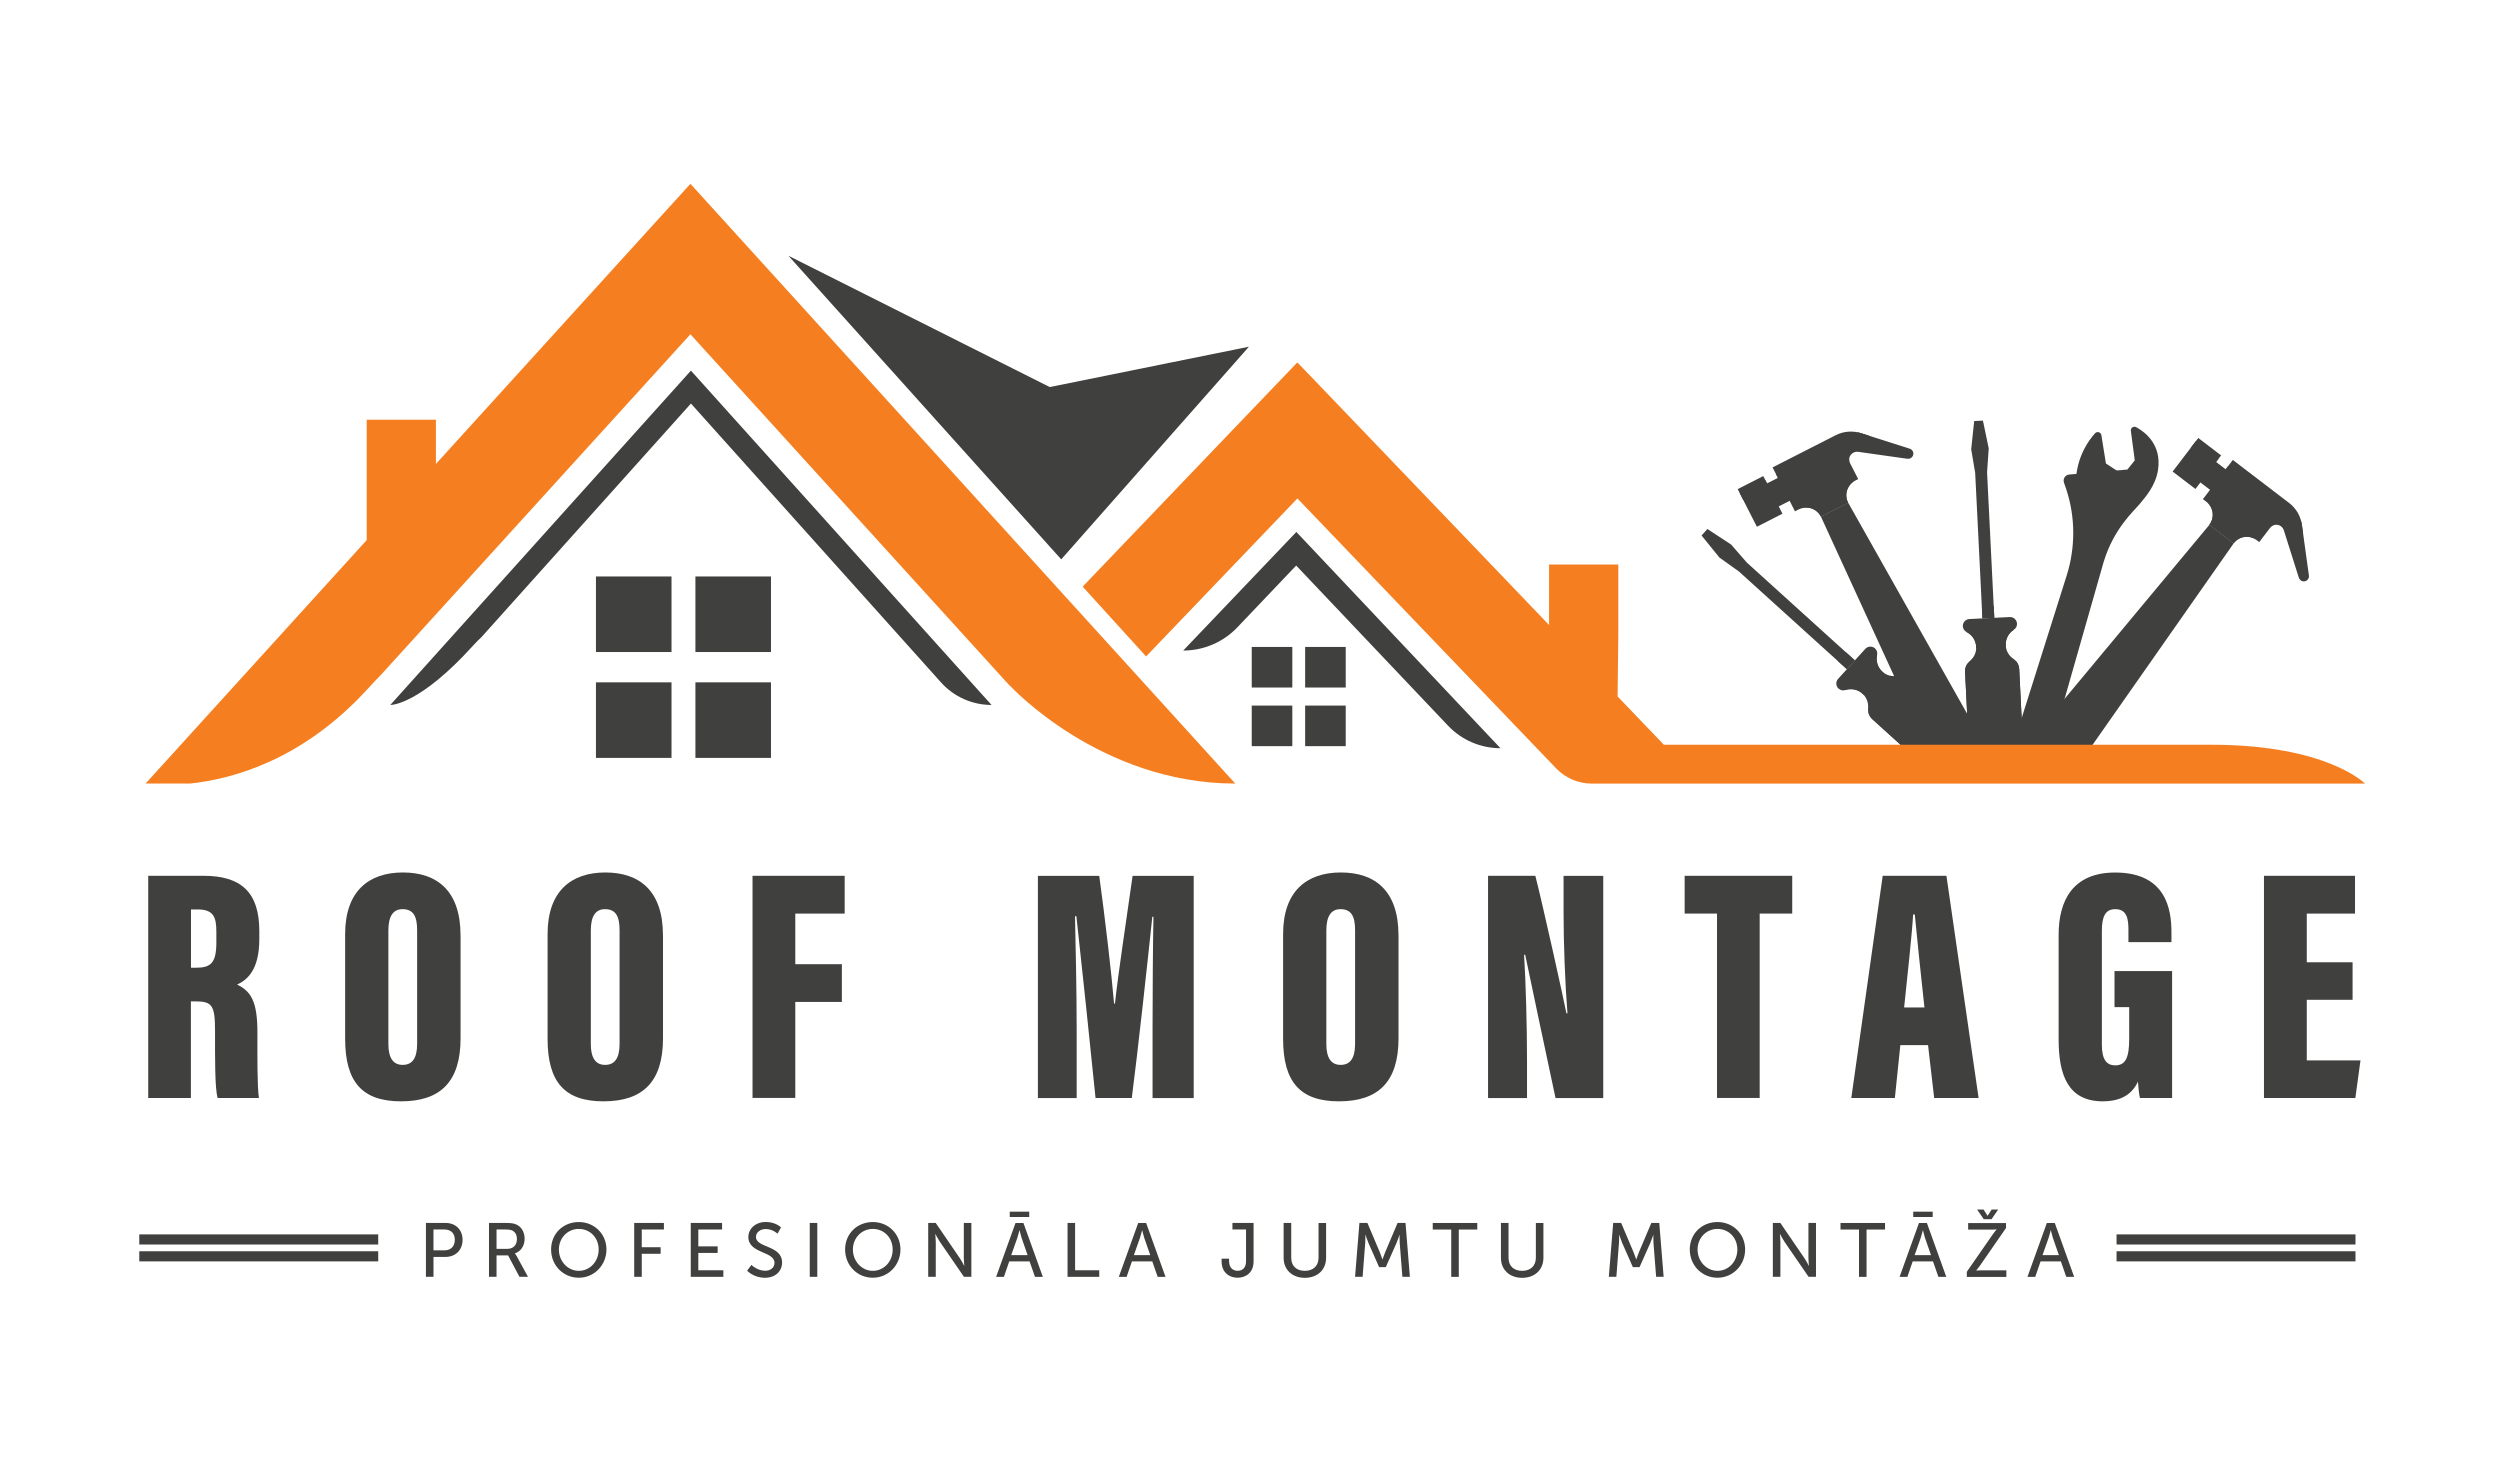 <svg xmlns="http://www.w3.org/2000/svg" id="Layer_1" viewBox="0 0 526.09 310.75"><defs><style> .cls-1 { fill: #40403f; } .cls-2 { fill: #f57f20; } .cls-3 { fill: #d7df24; } </style></defs><g><path class="cls-1" d="M446,99.4l-2.84-1.87-.95-5.95c-.1-.64-.9-.88-1.34-.4-1.33,1.47-3.46,4.46-3.96,8.93,5.51,2.85,9.08-.71,9.08-.71Z"></path><path class="cls-1" d="M429.03,162.17c.89-.52,1.52-1.39,1.8-2.38l11.86-41.56c2.15-7.04,6.3-10.63,7.57-12.16,1.27-1.54,3.37-3.88,3.87-7.21.77-5.22-2.61-7.88-4.58-8.96-.56-.31-1.23.15-1.14.78l.82,6.2-1.55,1.93-12.24,1.05c-.85.07-1.39.93-1.1,1.73.17.46.33.91.47,1.35,1.95,5.91,1.96,12.29.08,18.22l-11.52,36.47c-.37,1.16-.17,2.43.54,3.42v.02c1.16,1.6,3.35,2.12,5.12,1.09Z"></path><rect class="cls-1" x="439.33" y="102.07" width="6.72" height="5.83" rx="2.92" ry="2.92" transform="translate(-7.53 39.45) rotate(-5.06)"></rect><rect class="cls-1" x="439.33" y="103.61" width="6.72" height="2.77" transform="translate(-7.54 39.46) rotate(-5.06)"></rect><path class="cls-1" d="M444.2,103.12c-.12.06-.16.2-.11.32l1.48,2.97c.06.12.2.16.32.11.12-.06.16-.2.11-.32l-1.48-2.97c-.06-.12-.2-.16-.32-.11Z"></path><path class="cls-1" d="M442.82,103.21c-.12.06-.16.2-.11.32l1.48,2.97c.06.12.2.16.32.11.12-.06.16-.2.11-.32l-1.48-2.97c-.06-.12-.2-.16-.32-.11Z"></path><path class="cls-1" d="M441.45,103.29c-.12.06-.16.2-.11.32l1.48,2.97c.06.12.2.16.32.11.12-.06.16-.2.11-.32l-1.48-2.97c-.06-.12-.2-.16-.32-.11Z"></path><path class="cls-1" d="M440.07,103.37c-.12.06-.16.2-.11.32l1.48,2.97c.06.12.2.16.32.11.12-.06.16-.2.11-.32l-1.48-2.97c-.06-.12-.2-.16-.32-.11Z"></path><path class="cls-1" d="M442.33,114.86c.26-.9-.25-1.84-1.14-2.11h0c-.89-.27-1.84.22-2.13,1.11l-14.17,44.01,2.28.7,2.28.7,12.88-44.4Z"></path><path class="cls-1" d="M429.45,159.27c-.39,1.26-1.72,1.97-2.98,1.58-1.26-.39-1.97-1.72-1.58-2.98s1.72-1.97,2.98-1.58c1.26.39,1.97,1.72,1.58,2.98Z"></path></g><g><rect class="cls-1" x="372.17" y="100.82" width="4.21" height="5.43" transform="translate(-6.17 181.4) rotate(-27.03)"></rect><path class="cls-1" d="M401.87,94.42l-10.27-3.27c-1.76-.56-3.66-.4-5.3.43l-13.29,6.78,4.72,9.24.8-.41c1.7-.87,3.78-.19,4.65,1.51h0l5.73-2.92h0c-.87-1.7-.19-3.78,1.51-4.65l.61-.31-1.69-3.31c-.29-.57-.27-1.27.12-1.78.38-.5.98-.73,1.56-.65l10.34,1.46c.48.07.96-.16,1.17-.6.3-.61-.02-1.32-.65-1.52Z"></path><rect class="cls-1" x="367.37" y="101.07" width="6.04" height="8.89" transform="translate(-7.5 179.85) rotate(-27.03)"></rect><rect class="cls-1" x="366.13" y="102.24" width="6.04" height="1.73" transform="translate(-6.53 179.02) rotate(-27.03)"></rect><path class="cls-1" d="M391.6,91.14c-.2-.06-.39-.11-.59-.16l-17.26,8.81.78,1.54,18.85-9.62-1.78-.57Z"></path><path class="cls-1" d="M383.17,108.7l5.73-2.92c-.87-1.7-.19-3.78,1.51-4.65l-11.88,6.06c1.7-.87,3.78-.19,4.65,1.51Z"></path><path class="cls-1" d="M388.9,105.78l-2.86,1.46-2.86,1.46,24.79,54.02c.61,1.34,2.22,1.9,3.53,1.23l2.76-1.41h0s2.76-1.41,2.76-1.41c1.31-.67,1.8-2.3,1.08-3.58l-29.19-51.78Z"></path></g><g><rect class="cls-1" x="463.04" y="98.07" width="5.43" height="4.21" transform="translate(103.35 409.41) rotate(-52.61)"></rect><path class="cls-1" d="M485.88,121.12l-1.48-10.68c-.25-1.82-1.22-3.48-2.68-4.59l-11.85-9.06-6.3,8.25.71.54c1.52,1.16,1.81,3.33.65,4.84h0l5.11,3.9h0c1.16-1.52,3.33-1.81,4.84-.65l.54.41,2.26-2.96c.39-.51,1.03-.79,1.66-.66.62.12,1.08.57,1.26,1.13l3.15,9.96c.15.46.56.8,1.04.8.68,0,1.18-.59,1.09-1.24Z"></path><rect class="cls-1" x="457.84" y="94.5" width="8.89" height="6.04" transform="translate(104.1 405.61) rotate(-52.61)"></rect><rect class="cls-1" x="463.06" y="92.34" width="1.73" height="6.04" transform="translate(106.46 406.07) rotate(-52.61)"></rect><path class="cls-1" d="M484.4,110.44c-.03-.2-.07-.4-.11-.6l-15.4-11.77-1.05,1.37,16.82,12.85-.26-1.85Z"></path><path class="cls-1" d="M464.93,110.43l5.11,3.9c1.16-1.52,3.33-1.81,4.84-.65l-10.6-8.1c1.52,1.16,1.81,3.33.65,4.84Z"></path><path class="cls-1" d="M470.04,114.33l-2.55-1.95-2.55-1.95-38.02,45.69c-.94,1.13-.75,2.82.42,3.71l2.46,1.88h0s2.46,1.88,2.46,1.88c1.17.89,2.85.63,3.69-.57l34.1-48.69Z"></path></g><g><path class="cls-1" d="M422.08,135.78c-.07-1.36.62-2.58,1.7-3.26.44-.28.7-.77.67-1.29h0c-.04-.8-.72-1.42-1.52-1.38l-8.5.42c-.8.04-1.42.72-1.38,1.52h0c.03.52.33.99.8,1.22,1.14.57,1.94,1.72,2.01,3.08.06,1.19-.46,2.28-1.32,2.99-.68.57-1.06,1.42-1.02,2.3l.87,17.5c.16,3.15,2.83,5.57,5.98,5.42h0c3.15-.16,5.57-2.83,5.42-5.98l-.87-17.5c-.04-.89-.5-1.7-1.24-2.19-.92-.62-1.55-1.65-1.6-2.84Z"></path><path class="cls-1" d="M415.85,136.09c0,.12,0,.24,0,.36l6.27-.31c-.02-.12-.03-.23-.04-.35-.07-1.36.62-2.58,1.7-3.26l-9.93.49c1.14.57,1.94,1.72,2.01,3.08Z"></path><path class="cls-1" d="M419.14,139.42c-.68.03-1.2.61-1.17,1.29l.97,19.66c.03.68.61,1.2,1.29,1.17s1.2-.61,1.17-1.29l-.97-19.66c-.03-.68-.61-1.2-1.29-1.17Z"></path><g><path class="cls-1" d="M415.46,140.83c-.03-.68-.61-1.2-1.29-1.17-.06,0-.12.02-.18.03-.33.49-.5,1.08-.47,1.69l.87,17.5c.05,1.07.4,2.06.95,2.89.64-.07,1.12-.62,1.09-1.28l-.97-19.66Z"></path><path class="cls-1" d="M422.94,140.46l.97,19.66c.03.65.57,1.16,1.21,1.16.47-.88.72-1.9.66-2.97l-.87-17.5c-.03-.6-.26-1.17-.63-1.63-.06,0-.12-.01-.19,0-.68.03-1.2.61-1.17,1.29Z"></path></g><polygon class="cls-1" points="417.28 88.51 416.36 88.56 415.44 88.6 414.81 94.55 415.65 99.52 417.17 130.13 418.42 130.07 419.67 130.01 418.15 99.39 418.5 94.36 417.28 88.51"></polygon><rect class="cls-1" x="417.11" y="127.57" width="2.5" height="2.5" transform="translate(-5.86 20.87) rotate(-2.84)"></rect></g><g><path class="cls-1" d="M396.12,141.35c-1.01-.91-1.39-2.27-1.11-3.51.11-.51-.05-1.04-.44-1.39h0c-.59-.54-1.51-.49-2.05.1l-5.72,6.31c-.54.59-.49,1.51.1,2.05h0c.39.35.93.47,1.43.3,1.21-.4,2.59-.16,3.6.75.88.8,1.28,1.94,1.18,3.04-.08.88.25,1.75.91,2.35l12.99,11.76c2.34,2.12,5.95,1.94,8.06-.4h0c2.12-2.34,1.94-5.95-.4-8.06l-12.99-11.76c-.66-.6-1.56-.84-2.43-.68-1.09.21-2.26-.07-3.14-.87Z"></path><path class="cls-1" d="M391.93,145.97c.09.08.17.17.25.25l4.21-4.65c-.09-.07-.19-.14-.28-.22-1.01-.91-1.39-2.27-1.11-3.51l-6.68,7.37c1.21-.4,2.59-.16,3.6.75Z"></path><path class="cls-1" d="M396.61,146c-.46.5-.42,1.28.09,1.74l14.59,13.21c.5.46,1.28.42,1.74-.09s.42-1.28-.09-1.74l-14.59-13.21c-.5-.46-1.28-.42-1.74.09Z"></path><g><path class="cls-1" d="M395.01,149.6c-.5-.46-1.28-.42-1.74.09-.04.05-.08.1-.11.15.12.58.41,1.11.86,1.52l12.99,11.76c.79.72,1.73,1.17,2.71,1.37.4-.5.35-1.24-.13-1.68l-14.59-13.21Z"></path><path class="cls-1" d="M400.04,144.05l14.59,13.21c.48.44,1.22.41,1.68-.04-.29-.96-.83-1.85-1.63-2.57l-12.99-11.76c-.45-.41-1.01-.65-1.6-.71-.05.04-.1.08-.14.12-.46.5-.42,1.28.09,1.74Z"></path></g><polygon class="cls-1" points="359.3 111.32 358.69 112 358.07 112.69 361.83 117.33 365.93 120.26 388.65 140.83 389.49 139.9 390.33 138.97 367.61 118.4 364.3 114.6 359.3 111.32"></polygon><rect class="cls-1" x="387.31" y="137.81" width="2.5" height="2.5" transform="translate(24.67 333.74) rotate(-47.84)"></rect></g><g><path class="cls-2" d="M259.94,164.89c-28.48,0-47.39-20.58-47.39-20.58v.05s-2.35-2.57-2.35-2.57l-64.91-71.45-65.13,71.68s-.02.02-.03.03c-.81.82-1.74,1.79-2.78,2.94-13.54,14.82-28.16,18.93-37.38,19.9h-9.34l46.54-51.24v-25.32h14.56v9.3l39.18-43.13,14.38-15.82,14.37,15.82,65.3,71.89,13.35,14.69,21.63,23.81Z"></path><path class="cls-2" d="M497.68,164.9h-162.71c-2.83,0-5.53-1.16-7.49-3.2l-4.78-4.98-49.68-51.83-31.84,33.25-13.35-14.69,31.47-32.88,13.64-14.23h.15l13.65,14.23,39.24,40.95v-12.72h14.57v15.08l-.15,12.68h0s9.74,10.16,9.74,10.16h115.14c24.45,0,32.4,8.18,32.4,8.18Z"></path><polygon class="cls-3" points="246.18 76.33 245.74 76.42 245.65 76.33 246.18 76.33"></polygon><polygon class="cls-1" points="262.82 72.96 259.85 76.33 253.04 84.04 223.32 117.71 165.91 53.82 220.9 81.45 245.74 76.42 246.18 76.33 262.82 72.96"></polygon><rect class="cls-1" x="125.41" y="143.59" width="15.9" height="15.9"></rect><rect class="cls-1" x="146.34" y="143.59" width="15.9" height="15.9"></rect><rect class="cls-1" x="263.41" y="148.48" width="8.54" height="8.54"></rect><rect class="cls-1" x="274.65" y="148.48" width="8.54" height="8.54"></rect><rect class="cls-1" x="263.41" y="136.14" width="8.54" height="8.54"></rect><rect class="cls-1" x="274.65" y="136.14" width="8.54" height="8.54"></rect><rect class="cls-1" x="125.41" y="121.31" width="15.9" height="15.9"></rect><rect class="cls-1" x="146.34" y="121.31" width="15.9" height="15.9"></rect><path class="cls-1" d="M208.66,148.35c-4.07,0-7.94-1.73-10.65-4.76l-52.61-58.67-44.08,49.15c-.56.51-1.14,1.1-1.74,1.76-11.14,12.31-17.03,12.52-17.43,12.52h-.02l63.17-70.25.1-.1.09.1,60.87,67.7,2.3,2.55Z"></path><path class="cls-1" d="M315.76,157.46h0l-42.96-45.52-23.81,24.96h0c4.31,0,8.43-1.77,11.4-4.89l12.37-13,31.96,33.7c2.87,3.03,6.86,4.74,11.04,4.74Z"></path></g><g><g><path class="cls-1" d="M40.17,210.73v20.33h-8.98v-46.76h11.67c7.84,0,11.71,3.44,11.71,11.62v1.68c0,6.66-2.66,8.65-4.67,9.59,2.91,1.41,4.27,3.54,4.27,10.07,0,4.51-.07,11.34.32,13.8h-8.7c-.58-2.11-.54-8.2-.54-14.17,0-5.26-.6-6.16-4.03-6.16h-1.06ZM40.19,203.64h1.11c3,0,4.23-.95,4.23-5.3v-2.26c0-3.14-.63-4.7-3.94-4.7h-1.4v12.26Z"></path><path class="cls-1" d="M96.92,196.81v21.69c0,9.28-4.37,13.26-12.54,13.26s-11.75-4.08-11.75-13.17v-22.02c0-9.03,4.96-12.97,12.16-12.97s12.12,3.87,12.12,13.21ZM81.73,195.8v23.9c0,2.89.99,4.39,3,4.39s3.05-1.37,3.05-4.44v-23.92c0-2.92-.81-4.41-3.07-4.41-1.92,0-2.98,1.38-2.98,4.48Z"></path><path class="cls-1" d="M139.52,196.81v21.69c0,9.28-4.37,13.26-12.54,13.26s-11.75-4.08-11.75-13.17v-22.02c0-9.03,4.96-12.97,12.16-12.97s12.12,3.87,12.12,13.21ZM124.33,195.8v23.9c0,2.89.99,4.39,3,4.39s3.05-1.37,3.05-4.44v-23.92c0-2.92-.81-4.41-3.07-4.41-1.92,0-2.98,1.38-2.98,4.48Z"></path><path class="cls-1" d="M158.36,184.3h19.39v7.95h-10.39v10.65h9.8v7.95h-9.8v20.2h-9v-46.76Z"></path><path class="cls-1" d="M242.54,216.16c0-7.24.07-17.5.19-23.23h-.24c-.98,9.35-3.04,28.3-4.32,38.13h-7.63c-1.03-10.22-3.05-29.51-4.03-38.25h-.29c.12,5.49.35,15.63.35,23.69v14.57h-8.16v-46.76h12.91c1.22,8.89,2.59,20.56,3.12,26.89h.19c.72-6.77,2.27-16.59,3.71-26.89h12.86v46.76h-8.66v-14.9Z"></path><path class="cls-1" d="M294.3,196.81v21.69c0,9.28-4.37,13.26-12.54,13.26s-11.75-4.08-11.75-13.17v-22.02c0-9.03,4.96-12.97,12.16-12.97s12.12,3.87,12.12,13.21ZM279.11,195.8v23.9c0,2.89.99,4.39,3,4.39s3.05-1.37,3.05-4.44v-23.92c0-2.92-.81-4.41-3.07-4.41-1.92,0-2.98,1.38-2.98,4.48Z"></path><path class="cls-1" d="M313.14,231.06v-46.76h9.95c1.48,5.71,6.17,26.88,6.54,28.94h.22c-.5-6.22-.82-14.73-.82-21.25v-7.68h8.35v46.76h-10.04c-.97-4.45-6.08-28.64-6.38-30.14h-.24c.35,5.5.62,14.8.62,22.15v7.99h-8.2Z"></path><path class="cls-1" d="M361.32,192.25h-6.81v-7.95h22.64v7.95h-6.85v38.8h-8.98v-38.8Z"></path><path class="cls-1" d="M399.9,219.93l-1.15,11.13h-9.17l6.61-46.76h13.41l6.77,46.76h-9.35l-1.29-11.13h-5.83ZM404.97,212c-.67-5.98-1.6-15.08-2.03-19.56h-.35c-.16,3.26-1.27,13.78-1.89,19.56h4.28Z"></path><path class="cls-1" d="M457.08,231.06h-6.76c-.21-.82-.35-2.48-.42-3.46-1.48,3.28-4.48,4.16-7.37,4.16-7.28,0-9.32-5.41-9.32-13.05v-22c0-7.17,2.97-13.1,11.89-13.1,10.77,0,11.85,7.83,11.85,12.55v2.1h-9.05v-2.57c0-2.27-.28-4.37-2.77-4.37-2.06,0-2.82,1.5-2.82,4.55v23.97c0,3.18,1.03,4.35,2.82,4.35,2.19,0,2.93-1.7,2.93-5.55v-6.71h-3.09v-7.59h12.12v26.71Z"></path><path class="cls-1" d="M495.07,210.4h-9.64v12.75h11.3l-1.08,7.91h-19.23v-46.76h19.16v7.95h-10.15v10.25h9.64v7.91Z"></path></g><g><path class="cls-1" d="M89.62,257.35h4.15c2.07,0,3.57,1.4,3.57,3.55s-1.49,3.6-3.57,3.6h-2.55v4.19h-1.59v-11.34ZM93.51,263.12c1.37,0,2.2-.85,2.2-2.22s-.83-2.17-2.18-2.17h-2.31v4.39h2.3Z"></path><path class="cls-1" d="M102.9,257.35h3.47c1.19,0,1.69.1,2.12.26,1.16.43,1.91,1.58,1.91,3.07s-.8,2.67-2.04,3.07v.03s.13.14.34.51l2.41,4.4h-1.8l-2.39-4.51h-2.43v4.51h-1.59v-11.34ZM106.77,262.8c1.24,0,2.01-.79,2.01-2.06,0-.84-.32-1.43-.9-1.75-.31-.16-.67-.26-1.56-.26h-1.83v4.07h2.28Z"></path><path class="cls-1" d="M121.8,257.16c3.28,0,5.82,2.52,5.82,5.78s-2.54,5.94-5.82,5.94-5.83-2.6-5.83-5.94,2.55-5.78,5.83-5.78ZM121.8,267.43c2.31,0,4.18-1.93,4.18-4.48s-1.86-4.34-4.18-4.34-4.19,1.86-4.19,4.34,1.88,4.48,4.19,4.48Z"></path><path class="cls-1" d="M133.46,257.35h6.25v1.38h-4.66v3.73h3.97v1.38h-3.97v4.85h-1.59v-11.34Z"></path><path class="cls-1" d="M145.36,257.35h6.59v1.38h-5v3.55h4.07v1.38h-4.07v3.65h5.27v1.38h-6.86v-11.34Z"></path><path class="cls-1" d="M158.13,266.19s1.21,1.22,2.89,1.22c1.06,0,1.96-.59,1.96-1.67,0-2.46-5.5-1.93-5.5-5.42,0-1.77,1.53-3.17,3.66-3.17s3.21,1.14,3.21,1.14l-.72,1.32s-1.04-.98-2.49-.98c-1.21,0-2.06.76-2.06,1.66,0,2.35,5.5,1.72,5.5,5.4,0,1.75-1.35,3.2-3.6,3.2-2.41,0-3.76-1.49-3.76-1.49l.9-1.21Z"></path><path class="cls-1" d="M170.4,257.35h1.59v11.34h-1.59v-11.34Z"></path><path class="cls-1" d="M183.67,257.16c3.28,0,5.82,2.52,5.82,5.78s-2.54,5.94-5.82,5.94-5.83-2.6-5.83-5.94,2.55-5.78,5.83-5.78ZM183.67,267.43c2.31,0,4.18-1.93,4.18-4.48s-1.86-4.34-4.18-4.34-4.19,1.86-4.19,4.34,1.88,4.48,4.19,4.48Z"></path><path class="cls-1" d="M195.33,257.35h1.58l5.04,7.38c.42.61.95,1.64.95,1.64h.03s-.11-1.01-.11-1.64v-7.38h1.59v11.34h-1.56l-5.06-7.36c-.42-.63-.95-1.65-.95-1.65h-.03s.11,1.01.11,1.65v7.36h-1.59v-11.34Z"></path><path class="cls-1" d="M216.65,265.44h-4.27l-1.12,3.26h-1.64l4.08-11.34h1.67l4.08,11.34h-1.65l-1.14-3.26ZM212.49,254.98h4.1v1.12h-4.1v-1.12ZM214.52,258.91s-.26,1.03-.45,1.61l-1.27,3.6h3.44l-1.25-3.6c-.19-.58-.43-1.61-.43-1.61h-.03Z"></path><path class="cls-1" d="M224.65,257.35h1.59v9.96h5.08v1.38h-6.67v-11.34Z"></path><path class="cls-1" d="M242.47,265.44h-4.27l-1.12,3.26h-1.64l4.08-11.34h1.67l4.08,11.34h-1.65l-1.14-3.26ZM240.33,258.91s-.26,1.03-.45,1.61l-1.27,3.6h3.44l-1.25-3.6c-.19-.58-.43-1.61-.43-1.61h-.03Z"></path><path class="cls-1" d="M257.07,264.87h1.57v.48c0,1.54.9,2.07,1.8,2.07s1.77-.51,1.77-2.01v-6.68h-2.86v-1.38h4.45v8.08c0,2.46-1.72,3.45-3.37,3.45s-3.36-1.01-3.36-3.45v-.56Z"></path><path class="cls-1" d="M270.13,257.35h1.59v7.33c0,1.74,1.12,2.75,2.86,2.75s2.89-1.01,2.89-2.78v-7.29h1.59v7.33c0,2.52-1.82,4.21-4.47,4.21s-4.47-1.69-4.47-4.21v-7.33Z"></path><path class="cls-1" d="M286.08,257.35h1.67l2.6,6.14c.26.63.56,1.53.56,1.53h.03s.3-.9.56-1.53l2.6-6.14h1.67l.92,11.34h-1.58l-.56-7.15c-.05-.69-.02-1.67-.02-1.67h-.03s-.34,1.04-.61,1.67l-2.27,5.11h-1.41l-2.25-5.11c-.26-.61-.61-1.7-.61-1.7h-.03s.02,1.01-.03,1.7l-.55,7.15h-1.59l.92-11.34Z"></path><path class="cls-1" d="M305.39,258.74h-3.89v-1.38h9.37v1.38h-3.89v9.96h-1.59v-9.96Z"></path><path class="cls-1" d="M315.86,257.35h1.59v7.33c0,1.74,1.12,2.75,2.86,2.75s2.89-1.01,2.89-2.78v-7.29h1.59v7.33c0,2.52-1.82,4.21-4.47,4.21s-4.47-1.69-4.47-4.21v-7.33Z"></path><path class="cls-1" d="M339.48,257.35h1.67l2.6,6.14c.26.63.56,1.53.56,1.53h.03s.3-.9.56-1.53l2.6-6.14h1.67l.92,11.34h-1.58l-.56-7.15c-.05-.69-.02-1.67-.02-1.67h-.03s-.34,1.04-.61,1.67l-2.27,5.11h-1.41l-2.25-5.11c-.26-.61-.61-1.7-.61-1.7h-.03s.02,1.01-.03,1.7l-.55,7.15h-1.59l.92-11.34Z"></path><path class="cls-1" d="M361.42,257.16c3.28,0,5.82,2.52,5.82,5.78s-2.54,5.94-5.82,5.94-5.83-2.6-5.83-5.94,2.55-5.78,5.83-5.78ZM361.42,267.43c2.31,0,4.18-1.93,4.18-4.48s-1.86-4.34-4.18-4.34-4.19,1.86-4.19,4.34,1.88,4.48,4.19,4.48Z"></path><path class="cls-1" d="M373.08,257.35h1.57l5.04,7.38c.42.61.95,1.64.95,1.64h.03s-.11-1.01-.11-1.64v-7.38h1.59v11.34h-1.56l-5.06-7.36c-.42-.63-.95-1.65-.95-1.65h-.03s.11,1.01.11,1.65v7.36h-1.59v-11.34Z"></path><path class="cls-1" d="M391.2,258.74h-3.89v-1.38h9.37v1.38h-3.89v9.96h-1.59v-9.96Z"></path><path class="cls-1" d="M406.77,265.44h-4.27l-1.12,3.26h-1.64l4.08-11.34h1.67l4.08,11.34h-1.66l-1.14-3.26ZM402.61,254.98h4.1v1.12h-4.1v-1.12ZM404.63,258.91s-.26,1.03-.45,1.61l-1.27,3.6h3.44l-1.25-3.6c-.19-.58-.43-1.61-.43-1.61h-.03Z"></path><path class="cls-1" d="M413.88,267.64l5.46-7.87c.43-.64.82-1.04.82-1.04v-.03s-.31.05-.85.05h-5.14v-1.38h7.97v1.04l-5.46,7.89c-.43.63-.82,1.03-.82,1.03v.03s.31-.03.85-.03h5.5v1.38h-8.32v-1.06ZM416.04,254.53h1.37l.83,1.3h.03l.85-1.3h1.37l-1.41,2.04h-1.62l-1.41-2.04Z"></path><path class="cls-1" d="M433.68,265.44h-4.27l-1.12,3.26h-1.64l4.08-11.34h1.67l4.08,11.34h-1.66l-1.14-3.26ZM431.54,258.91s-.26,1.03-.45,1.61l-1.27,3.6h3.44l-1.25-3.6c-.19-.58-.43-1.61-.43-1.61h-.03Z"></path></g><g><rect class="cls-1" x="29.31" y="259.76" width="50.28" height="2.13"></rect><rect class="cls-1" x="29.31" y="263.31" width="50.28" height="2.13"></rect></g><g><rect class="cls-1" x="445.4" y="259.76" width="50.28" height="2.13"></rect><rect class="cls-1" x="445.4" y="263.31" width="50.28" height="2.13"></rect></g></g></svg>